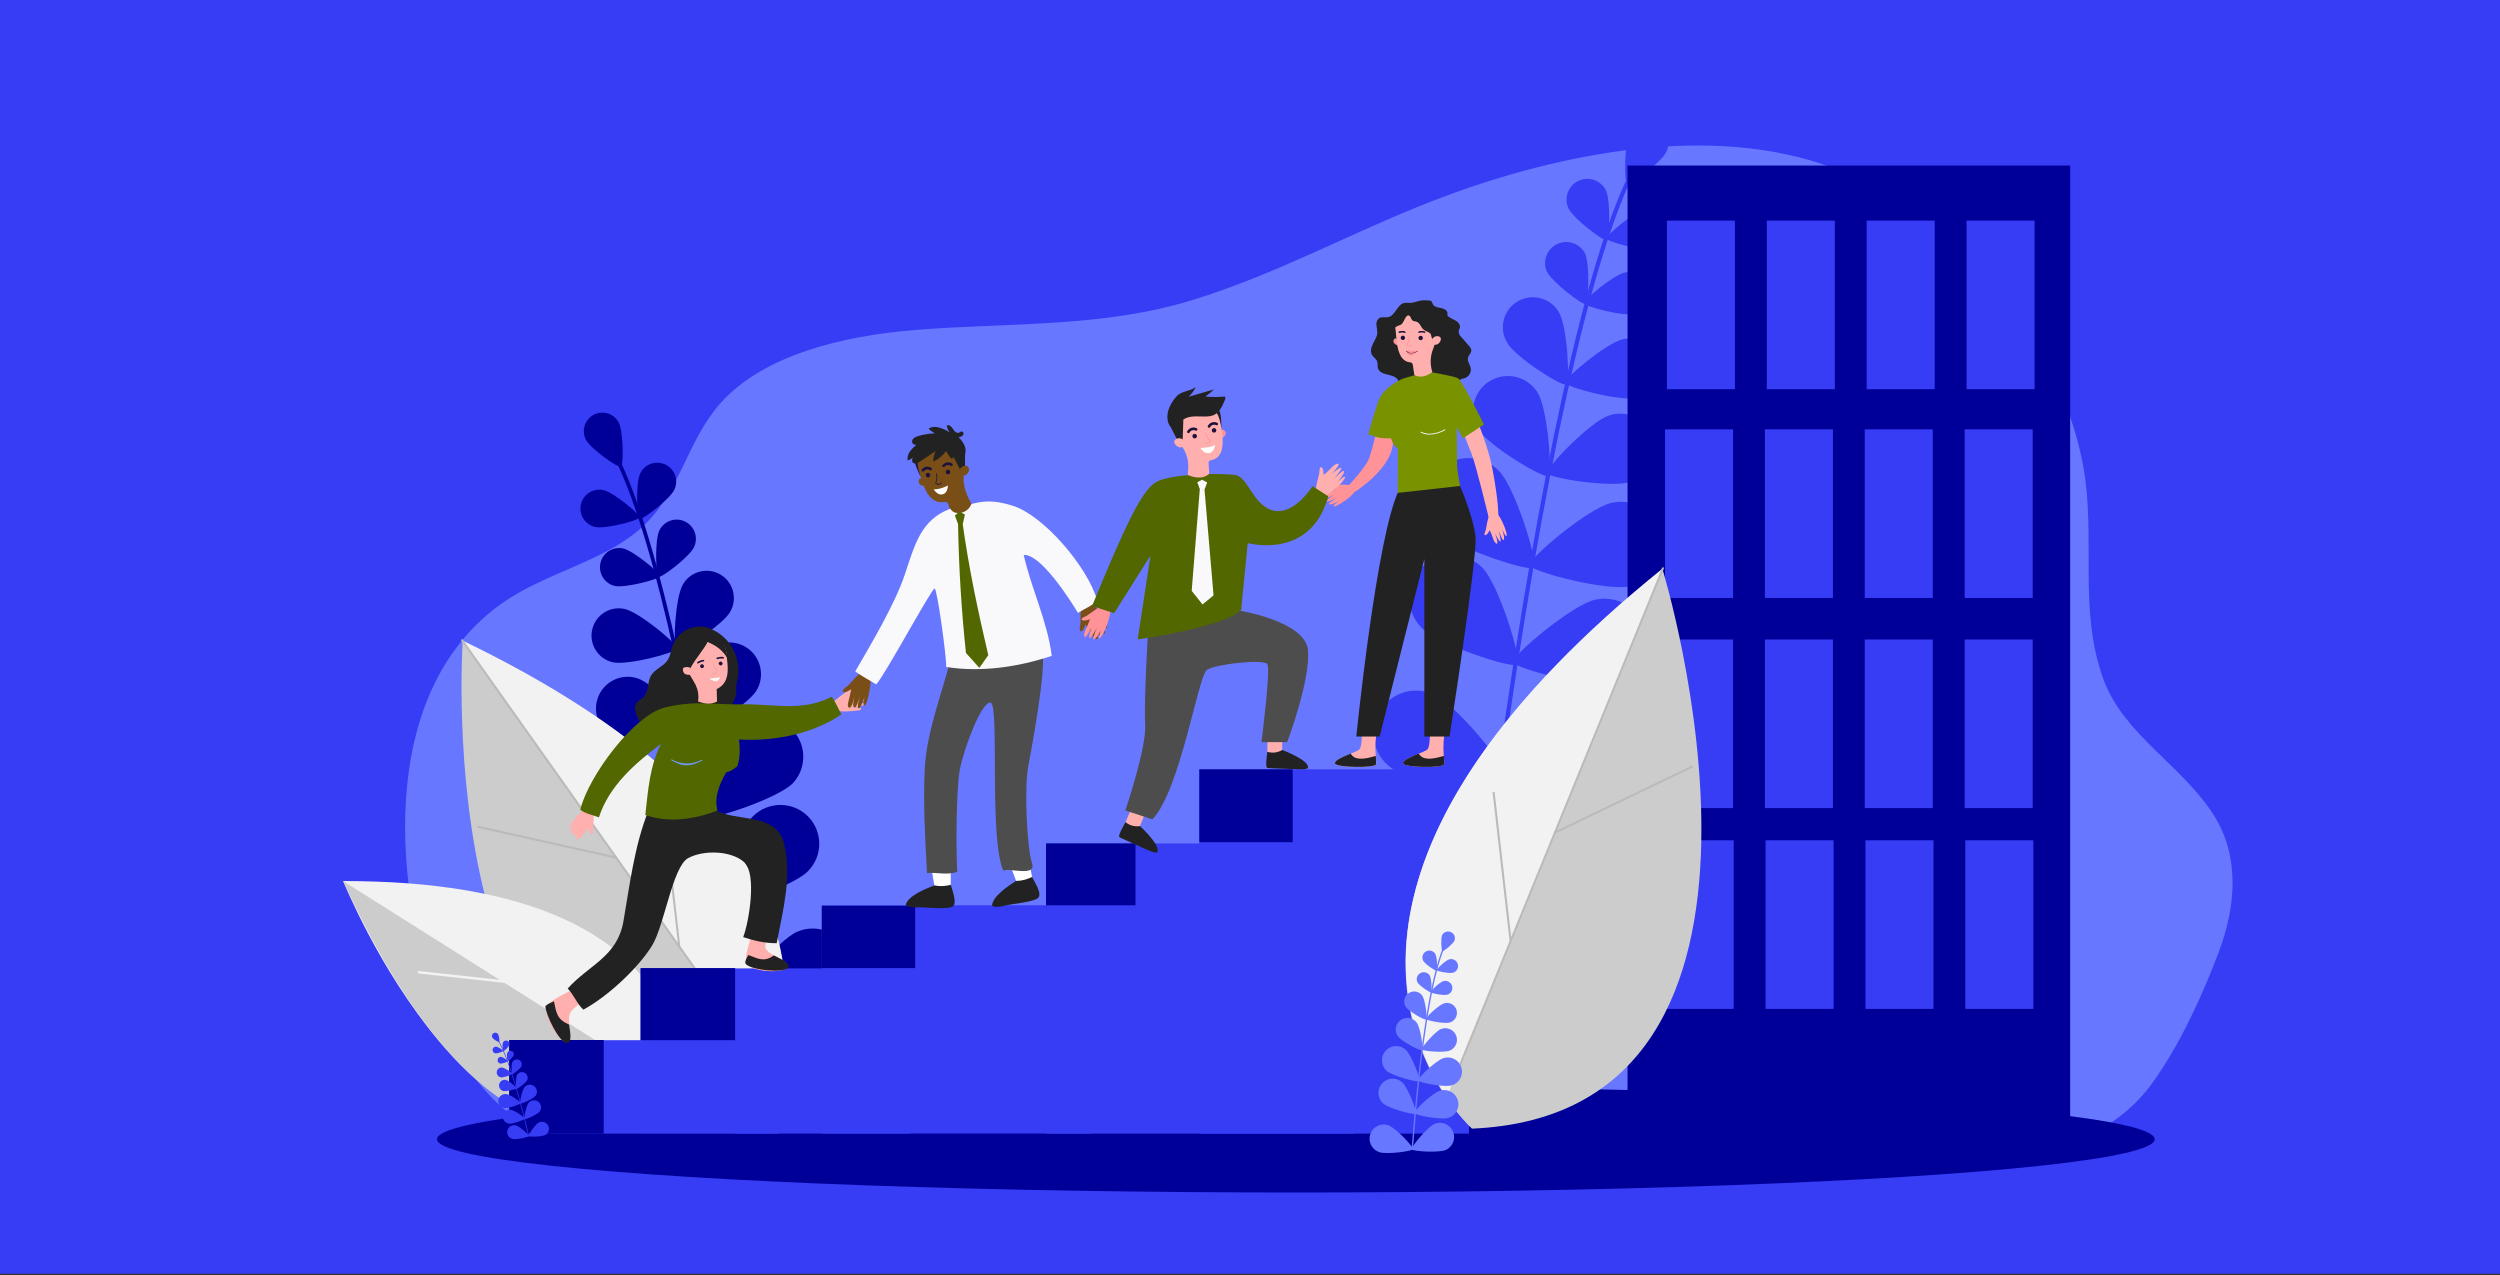 <?xml version="1.0" encoding="utf-8"?>
<!-- Generator: Adobe Illustrator 24.1.0, SVG Export Plug-In . SVG Version: 6.00 Build 0)  -->
<svg version="1.1" xmlns="http://www.w3.org/2000/svg" xmlns:xlink="http://www.w3.org/1999/xlink" x="0px" y="0px"
	 viewBox="0 0 5000 2550.6" style="enable-background:new 0 0 5000 2550.6;" xml:space="preserve">
<rect x="0" y="0" width="5000" height="2550.6" fill="#333333" stroke="none"/>
<style type="text/css">
	.st0{fill:#373CF5;}
	.st1{fill:#6877FF;}
	.st2{fill:#000099;}
	.st3{fill:#CCCCCC;}
	.st4{fill:#F2F2F2;}
	.st5{fill:#BABABA;}
	.st6{fill:#FF9398;}
	.st7{fill:#222222;}
	.st8{fill:#FFAFAD;}
	.st9{fill:#526700;}
	.st10{fill:#1E123D;}
	.st11{fill:#F9F9FB;}
	.st12{fill:#6E9AF4;}
	.st13{fill:#EDA2A2;}
	.st14{fill:#799200;}
	.st15{fill:#250537;}
	.st16{fill:#7A4F17;}
	.st17{fill:#FFFFFF;}
	.st18{fill:#4D4D4D;}
	.st19{display:none;}
	.st20{display:inline;}
	.st21{fill:none;stroke:#000000;stroke-width:6;stroke-linejoin:round;stroke-miterlimit:10;}
</style>
<g id="Calque_3">
	<rect class="st0" width="5000" height="2547.5"/>
	<g id="Calque_14">
		<path class="st1" d="M4101.6,2288.9c-0.8,3.6,101.3-31.7,110.8-37.3c36.6-22.5,68.4-52.1,93.4-87.1
			c55.5-77.7,99.6-175.2,131.8-260.5c33.7-89.6,43-189.8-9.9-273.5c-62.4-98.9-179.4-160.8-220.1-270
			c-51.8-139-15.4-284.5-40.8-426.1c-26.6-148.8-108.1-290.4-223.8-410c-78.9-81.5-176.6-155.3-297-195.7
			c-248.2-83.2-554.1-15.3-784,74.4c-161.2,62.9-309.6,145.6-477.8,197.2c-180.2,55.3-364.6,44.4-553.6,59.6
			c-147.9,11.9-304.5,51-389.4,146.2c-68.7,77-80.6,180.5-160.2,251c-72.7,64.5-188.1,88.9-271.1,145.4
			c-266.4,181.1-219.9,601.7-125.4,832.7c28.3,69.1,66.5,137.7,131.6,189.5c81.2,64.7,203.5,106.9,318.7,95.5h2759.8L4101.6,2288.9z
			"/>
		<ellipse class="st2" cx="2591.7" cy="2278.4" rx="1717.7" ry="106.6"/>
		<path class="st2" d="M1473,2004.5h0.5c2-0.3,3.5-2.1,3.2-4.1c0,0,0-0.1,0-0.1c-75.3-538.1-160.1-922.9-238.7-1083.4
			c-1.7-3.6-3-6.2-3.4-7.4c-0.7-2-2.8-3-4.8-2.4c-2,0.7-3,2.8-2.4,4.8c0,0,0,0,0,0c0.6,1.7,1.8,4.2,3.8,8.3
			c78.2,159.8,162.7,543.8,238.1,1081.1C1469.8,2003.1,1471.2,2004.4,1473,2004.5z"/>
		<path class="st2" d="M1171.9,879.5c9.4,18.1,64.9,57.2,70.1,54.3c5.2-2.9,4.9-70.6-4.5-88.7c-9.5-18.1-31.9-25.1-50-15.6
			C1169.4,839.1,1162.4,861.4,1171.9,879.5z"/>
		<path class="st2" d="M1280.4,947c-9.1,18.8-6.8,88.3-1.4,90.9c5.4,2.6,60.7-39.5,69.7-58.4c9-18.9,1-41.4-17.9-50.4
			C1311.9,920.1,1289.3,928.1,1280.4,947L1280.4,947L1280.4,947z"/>
		<path class="st2" d="M1190.5,1054c20.4,4.5,87.6-13.3,88.8-19.1c1.3-5.8-52.1-50.3-72.4-54.7c-20.4-4.5-40.6,8.4-45.1,28.8
			C1157.3,1029.3,1170.2,1049.5,1190.5,1054L1190.5,1054z"/>
		<path class="st2" d="M1404.5,1315c-18.4,29.8-27.2,146.1-18.7,151.4c8.4,5.3,108.4-54.9,126.8-84.7c18.4-29.8,9.1-69-20.7-87.4
			C1462,1275.9,1422.9,1285.2,1404.5,1315L1404.5,1315L1404.5,1315z"/>
		<path class="st2" d="M1235.2,1477.2c33.2,11.2,148.5-6.3,151.7-15.8c3.2-9.5-77.9-93.3-111.1-104.5c-33.2-11.3-69.3,6.6-80.5,39.8
			s6.6,69.3,39.8,80.5H1235.2z"/>
		<path class="st2" d="M1474.9,1457.5c-30,30.7-71.9,167.1-63.2,175.7c8.7,8.6,144.3-36.2,174.3-67c29.1-31.6,27.1-80.8-4.5-109.9
			C1551.3,1428.4,1504.5,1428.9,1474.9,1457.5L1474.9,1457.5z"/>
		<path class="st2" d="M1236.2,1667.4c41.8,9.5,180-26.4,182.7-38.4c2.7-12-106.5-103.7-148.4-113.2c-41.9-9.5-83.5,16.8-92.9,58.7
			C1168.1,1616.4,1194.4,1658,1236.2,1667.4z"/>
		<path class="st2" d="M1504.8,1633.8c-30,30.7-71.9,167.1-63.2,175.7s144.3-36.2,174.2-67c30.3-30.3,30.3-79.5,0-109.9
			c-30.3-30.3-79.5-30.3-109.9,0C1505.6,1633,1505.2,1633.4,1504.8,1633.8z"/>
		<path class="st2" d="M1266.2,1843.6c41.9,9.5,180-26.4,182.7-38.4c2.7-12-106.5-103.8-148.4-113.2c-41.9-9.5-83.5,16.8-92.9,58.7
			C1198,1792.6,1224.3,1834.2,1266.2,1843.6L1266.2,1843.6z"/>
		<path class="st2" d="M1594.7,1863.3c-39.6,16.9-130.1,127.1-125.3,138.4c4.8,11.3,147.2,21.3,186.6,4.5
			c39.4-16.9,57.7-62.6,40.7-102.1c-16.9-39.4-62.6-57.7-102.1-40.7L1594.7,1863.3z"/>
		<path class="st2" d="M1290,2017.1c40.4,14.6,181.9-3.8,186.1-15.3c4.2-11.5-92.7-116.3-133.1-130.7c-40.6-13.9-84.8,7.7-98.8,48.3
			c-13.6,39.6,6.7,82.9,45.8,97.9L1290,2017.1z"/>
		<path class="st2" d="M1318.5,1061.5c-9.1,19.2-6.9,89.7-1.4,92.3s61.7-40.1,70.8-59.3c9.3-19.1,1.4-42.1-17.7-51.4
			c-19.1-9.3-42.1-1.4-51.4,17.7C1318.7,1061.1,1318.6,1061.3,1318.5,1061.5L1318.5,1061.5z"/>
		<path class="st2" d="M1229.7,1171.9c20.7,4.5,89-13.6,90.3-19.4c1.3-5.8-53-51.1-73.7-55.6c-20.8-4.4-41.2,8.9-45.5,29.7
			C1196.5,1147.1,1209.3,1167.2,1229.7,1171.9L1229.7,1171.9z"/>
		<path class="st2" d="M1365.5,1169.6c-15.2,26.1-20.2,126.2-12.7,130.5s92-49.6,107.1-75.7c15.6-25.8,7.3-59.4-18.5-75
			s-59.4-7.3-75,18.5C1366.1,1168.6,1365.8,1169.1,1365.5,1169.6z"/>
		<path class="st2" d="M1225.9,1324.6c29.5,6.5,126.4-19.2,128.2-27.6s-75.2-72.4-104.7-79.1c-29.5-6.5-58.6,12.1-65.1,41.6
			C1177.8,1288.9,1196.4,1318.1,1225.9,1324.6z"/>
		<path class="st0" d="M3000,1543.4h-0.9c-2.2-0.3-3.7-2.3-3.5-4.5c83-591.6,176.2-1014.7,262.6-1190.9c1.9-3.9,3.3-6.7,3.8-8.2
			c0.7-2.2,3.1-3.3,5.3-2.6c2.2,0.7,3.3,3.1,2.6,5.3l0,0c-1.2,3.1-2.6,6.1-4.2,9.1c-86,175.7-179,597.7-261.8,1188.6
			C3003.4,1542,3001.8,1543.3,3000,1543.4z"/>
		<path class="st0" d="M3331,306.5c-10.4,19.9-71.4,62.9-77,60c-5.6-3-5.4-77.6,4.9-97.5c8.9-20.7,32.9-30.1,53.6-21.2
			c20.7,8.9,30.1,32.9,21.2,53.6C3332.9,303.1,3332,304.9,3331,306.5z"/>
		<path class="st0" d="M3211.8,380.6c9.9,20.7,7.4,97.1,1.5,99.9c-5.9,2.8-66.7-43.4-76.6-64.1c-9.4-21,0-45.6,21-55
			C3177.9,352.3,3201.8,360.7,3211.8,380.6L3211.8,380.6z"/>
		<path class="st0" d="M3310.6,498.3c-22.4,4.9-96.3-14.6-97.7-21.1c-1.4-6.4,57.3-55,79.7-60.2c22.4-5,44.7,9.1,49.7,31.6
			c5,22.4-9.1,44.7-31.6,49.7H3310.6z"/>
		<path class="st0" d="M3075.3,785.2c20.2,32.8,30,160.7,20.6,166.5c-9.4,5.8-119.2-60.4-139.5-93.2c-20.2-32.8-10-75.8,22.8-96.1
			C3012,742.2,3055,752.4,3075.3,785.2z"/>
		<path class="st0" d="M3261.4,963.7c-36.5,12.4-163.3-7-166.8-17.4c-3.5-10.4,85.7-102.6,122.3-114.9c36.3-12.9,76.3,6,89.2,42.4
			c12.9,36.3-6,76.3-42.4,89.2C3262.9,963.2,3262.2,963.5,3261.4,963.7L3261.4,963.7z"/>
		<path class="st0" d="M2998,941.9c33,33.7,79,183.8,69.4,193.2c-9.6,9.4-158.5-39.9-191.6-73.7c-33-33.8-32.4-87.9,1.4-120.9
			C2911,907.5,2965.1,908.1,2998,941.9L2998,941.9z"/>
		<path class="st0" d="M3260.3,1172.6c-46.1,10.4-197.9-29.1-200.9-42.2s117.2-114.1,163-124.5c45.9-10.8,91.9,17.7,102.7,63.6
			c10.8,45.9-17.7,91.9-63.6,102.7c-0.5,0.1-1,0.2-1.5,0.3L3260.3,1172.6z"/>
		<path class="st0" d="M2965,1135.7c33,33.7,79.1,183.8,69.4,193.2c-9.6,9.4-158.5-39.9-191.6-73.7c-33-33.8-32.4-87.9,1.4-120.9
			C2878,1101.3,2932.1,1101.9,2965,1135.7L2965,1135.7L2965,1135.7z"/>
		<path class="st0" d="M3227.4,1366.4c-46,10.4-197.9-29.1-200.9-42.2c-3-13.1,117.2-114.1,163-124.5
			c45.9-10.8,91.9,17.7,102.7,63.6c10.8,45.9-17.7,91.9-63.6,102.7c-0.5,0.1-1,0.2-1.5,0.3H3227.4z"/>
		<path class="st0" d="M2866.2,1388.1c43.4,18.6,143.1,139.8,137.7,152.1s-161.8,23.5-205.2,4.9c-43.4-18.6-63.4-68.9-44.8-112.2
			C2772.6,1389.5,2822.8,1369.5,2866.2,1388.1z"/>
		<path class="st0" d="M3201.2,1557.2c-44.4,16.1-200-4.1-204.6-16.8c-4.6-12.6,102-127.8,146.4-143.9c44.6-15.4,93.2,8.3,108.6,53
			C3266.7,1493.1,3244.3,1540.8,3201.2,1557.2z"/>
		<path class="st0" d="M3169.9,506.5c10,21.1,7.5,98.7,1.5,101.5s-67.9-44.1-77.9-65.2c-9.1-21.5,1-46.3,22.6-55.4
			c20.2-8.5,43.5-0.2,53.8,19.2V506.5z"/>
		<path class="st0" d="M3267.4,627.9c-22.6,5-97.8-14.9-99.3-21.4s58.2-56.1,81-61.2c22.6-6,45.7,7.5,51.7,30.1
			c6,22.6-7.5,45.7-30.1,51.7c-1.1,0.3-2.3,0.6-3.5,0.8L3267.4,627.9z"/>
		<path class="st0" d="M3118.2,625.4c16.7,28.7,22.2,138.8,14,143.5c-8.2,4.8-101.2-54.3-117.7-83.2c-17.3-28.3-8.3-65.3,20-82.5
			s65.3-8.3,82.5,20C3117.4,623.9,3117.8,624.6,3118.2,625.4L3118.2,625.4z"/>
		<path class="st0" d="M3271.7,795.7c-32.4,7.2-139-21.1-141-30.3c-2-9.2,82.7-79.8,115.1-86.9c32.2-7.8,64.7,12,72.5,44.2
			c7.8,32.2-12,64.7-44.2,72.5C3273.3,795.4,3272.5,795.6,3271.7,795.7L3271.7,795.7z"/>
		<path class="st3" d="M1508.1,2217.6c0,0,345.1-487.6-582.7-935.1C925.4,1282.5,853.2,2340.9,1508.1,2217.6z"/>
		<path class="st4" d="M924.3,1280.7l616.1,868.9C1597.5,2001.3,1646.2,1628.8,924.3,1280.7z"/>
		<path class="st5" d="M1514.3,2114.9c-0.7,0-1.3-0.3-1.7-0.9l-590-832.2c-0.7-0.9-0.6-2.1,0.2-2.9s2.1-0.6,2.9,0.2
			c0.1,0.1,0.2,0.2,0.2,0.3l590,832.1c0.7,0.9,0.4,2.2-0.5,2.8c0,0,0,0,0,0C1515.1,2114.7,1514.8,2114.9,1514.3,2114.9z"/>
		<path class="st5" d="M1232.3,1717.2h-0.5l-276.6-61.6c-1.1-0.4-1.6-1.6-1.2-2.7c0.3-0.9,1.2-1.4,2.1-1.4l276.6,61.6
			c1.1,0.2,1.8,1.3,1.6,2.4c0,0,0,0,0,0C1234.1,1716.6,1233.3,1717.2,1232.3,1717.2z"/>
		<path class="st5" d="M1358.7,1895.4c-1,0-1.9-0.8-2-1.8l-31.9-276.2c-0.1-1.1,0.7-2.1,1.8-2.3c0,0,0,0,0,0
			c1.1-0.1,2.1,0.7,2.3,1.8l31.7,276.2c0.2,1.1-0.6,2.1-1.7,2.3C1358.8,1895.4,1358.8,1895.4,1358.7,1895.4L1358.7,1895.4z"/>
		<path class="st4" d="M1357.4,2185.4c0,0,70.7-424.3-671.1-423.3C686.3,1762.2,971.5,2470.9,1357.4,2185.4z"/>
		<path class="st3" d="M686.3,1762.2l671.1,423.3C1357.4,2185.4,1031.6,2513.9,686.3,1762.2z"/>
		<path class="st4" d="M837.4,1947.1h0.3l182,19.9c1.3,0.2,2.6-0.8,2.7-2.1c0,0,0-0.1,0-0.1c0.1-1.4-0.9-2.6-2.2-2.8l-182-20
			c-1.4-0.2-2.7,0.7-2.9,2C835.1,1945.5,836,1946.8,837.4,1947.1L837.4,1947.1z"/>
		<path class="st4" d="M1042.7,2140.5h0.6l242.3,2.1c1.4,0,2.5-1.1,2.5-2.5c0-1.4-1.1-2.5-2.4-2.5c0,0,0,0,0,0l-242.3-2.1
			c-1.4,0-2.5,1.1-2.5,2.4c0,0,0,0,0,0C1040.8,2139.1,1041.6,2140.2,1042.7,2140.5z"/>
		<rect x="1281.2" y="1936.8" class="st0" width="539.3" height="330.3"/>
		<rect x="1643.6" y="1810.5" class="st0" width="539.3" height="456.6"/>
		<rect x="2092.1" y="1686.9" class="st0" width="615.4" height="580.3"/>
		<rect x="2398.7" y="1538.7" class="st0" width="539.3" height="728.5"/>
		<rect x="2398.7" y="1538.7" class="st2" width="186.7" height="145.7"/>
		<rect x="2092.1" y="1686.9" class="st2" width="178.9" height="123.7"/>
		<rect x="1643.6" y="1811.6" class="st2" width="186.7" height="124.6"/>
		<rect x="1281.2" y="1936.2" class="st2" width="189" height="331"/>
		<rect x="1018.4" y="2080.4" class="st0" width="539.3" height="186.8"/>
		<rect x="1018.4" y="2080" class="st2" width="189" height="187.2"/>
		<path class="st6" d="M1394.5,1515.2c3.3-0.7,5.6-3.6,5.6-6.9c0-0.4-0.1-0.7-0.4-1c-3-3.4-4.8-7.6-5.2-12.1
			c0.1-0.8-0.4-1.5-1.1-1.6c-0.8-0.1-1.5,0.4-1.6,1.1c0,0.2,0,0.3,0,0.5c0.3,5,2.3,9.8,5.6,13.6c0,1.1-1,3.7-5.4,3.9
			c-0.7,0-1.3,0.7-1.3,1.4c0,0,0,0,0,0c0,0.8,0.7,1.3,1.4,1.3C1392.9,1515.6,1393.7,1515.4,1394.5,1515.2z"/>
		<g>
			<path class="st7" d="M1346.3,1289c-4.9,11.9-5.2,24.2-13,33.9c-9.4,11.6-24.7,16-31.7,29c-7,13-4,27.9-12.5,40
				c-4.5,6.4-12.8,8.1-16.9,15.1c-1.8,3-2.9,5.6-2.2,9.7c4.9,26.2,11,32.9,37.1,39.4c26.6-2.6,47.7-20.8,73.7-25.2
				c13.8-2.4,27.9,2.4,41.8,1.8c27.7-5.3,44.6-17.9,50.1-46.5c-0.3-5.1-0.4-10.1-0.3-15.2c0.9-4.7,1.9-9.2,3.2-13.8
				c7.2-44.8-16.6-85.7-59.1-101.7c-3.4-1.3-6.7-2.1-10.4-2.3C1379.5,1251.7,1356.5,1264.2,1346.3,1289z"/>
			<path class="st8" d="M1187.9,1626.1c-0.2,9.3-1,18.1-1.9,27.5c-0.3,3.4,2.8,13.7-2.5,14.4c-5.3,0.7-5.6-8.4-6.6-11.9
				c-3.7,3.8-8.8,10.5-11.7,14.2c-2.9,3.7-7,11.7-11.3,7.5c-4.3-4.2,5.8-14.4,8.7-17.4c-3,2.5-9.2,14.6-14.2,10.7
				c-5-3.9,6-15.5,8.8-18.6c-3.9,3.9-8.3,13.1-13.9,14.2c-5.6,1.1-1.1-6,0.6-9.1c1.1-2.1,4.9-8.8,7.3-11c-3.8,3.8-7.6,7.5-11.7,11.5
				c-0.3-7.4-1.7-4.4,4.2-12.5c6-8.2,18.8-24.4,29.8-30.2C1178.9,1618.2,1183.1,1622.5,1187.9,1626.1z"/>
			<path class="st8" d="M1666.6,1403.4c6.5-5,17.4-13.8,23-17.9c5.6-4.1,8.5-11.8,14-9.5c5.5,2.3-3,10.4-4.3,13
				c5,0.3,13-0.8,17.5-1.4c4.5-0.6,12.9-3,12.4,3.1c-0.4,6.1-13.8,5.8-18.2,6c3.6,0.3,16.3-3.4,16.6,2.9c0.3,6.3-14.7,6.5-19.1,6.8
				c5.3,0.1,14.6-3.1,19,0.2s-3.5,5-6.9,5.9c-2.2,0.6-9.4,2.7-12.4,2.4c2.9,1.5,12-2.6,13.6,1.4s-3.2,4.5-10.7,5.2
				c-7.5,0.7-30,3.7-39.7-1.7C1668.7,1414.5,1667.7,1409.2,1666.6,1403.4z"/>
			<path class="st8" d="M1549.1,1836.4c-8.1,9.7-21.4,51.3-18,59.9c6.1,15.3,49.4,24.9,43.7,38s-78.8,11-82.4-11.2
				c-3.5-22.2,16.7-54.3,13.1-80.8C1520.1,1838.2,1534.5,1836.7,1549.1,1836.4z"/>
			<path class="st7" d="M1496.8,1910c-2.3,3.9-8.6,13.7-5.3,17.9c9.5,11.9,76.2,19.5,84.6,7.1c6.2-9.2-22.8-20.9-28.3-24.1
				C1527.7,1924.7,1517.4,1917.7,1496.8,1910z"/>
			<path class="st8" d="M1186.1,1996c-14.4-0.8-40.9,20.7-45.5,29.2c-8.1,15.2,6.9,56.8-7.2,59.1c-14,2.4-52.5-59-37.3-75.3
				c15.3-16.3,49-26.3,67.5-41.9C1172.8,1975.7,1179.9,1985.1,1186.1,1996z"/>
			<path class="st7" d="M1107.9,2002.6c-6,2.8-11.9,4.9-17.1,9.4c-0.5,14.5,27.2,74,43.3,73.9c11.9-0.1,4.7-30,4-36.7
				C1113.8,2038.4,1112.8,2026.5,1107.9,2002.6z"/>
			<path class="st7" d="M1427.2,1618.4c44.2,27.1,124.8,4.4,141,69.2c16.2,64.8-2.6,134.5-14.8,198.8c-23.2,0.2-45.3-4.9-67-12.2
				c11.4-29.3,27.8-126.4,2.1-149.7c-25.6-23.3-81.2-25.2-112.3-8.2c-31.1,17.1-47.3,134.5-72,174.8
				c-27.5,44.8-89.2,102.3-137.5,128.2c-12.9-11.8-19.3-30-31.3-42.2c42.2-47.3,99-63.2,111.4-134.2s22.1-152.5,50-221.3
				C1340.2,1616.7,1383.7,1625,1427.2,1618.4z"/>
			<path class="st9" d="M1663.6,1393.4c8,11.5,12.7,23.5,19.2,35.3c-57.4,39.7-135.9,54.4-204.7,50.2c1.8,18.5,2.6,35.3-3.3,53.1
				c-6.7,6.4-13.6,10.4-22.5,12.9c-13.5,23.8-24.3,48.6-17.4,76.3c-46.3,17.5-96.6,25.2-144.3,8.8c5.5-48.5,8.7-98.2,31.5-142.4
				c-51.5,38.7-103.9,83.9-124.3,147.2c-12.3-5.1-27.5-7.3-37.2-15.4c15.6-65.8,107.2-190.3,170.6-204.8c63.4-14.5,93.7-4.8,154.2-6
				C1545.8,1407.5,1604.2,1424.3,1663.6,1393.4z"/>
			<path class="st8" d="M1401.3,1259.5c-22.8,6.5-36.3,20.9-38.8,44.8c-0.8,7.5,2.1,14.3,4.8,21.1c5.4,13.3,12.9,25.4,20.2,37.6
				c6.2,10.2,9.2,19.3,9.4,31.4c0.1,2.5-0.6,6.1-0.7,8.7c13.6,4.4,24.7,6.6,37.9,0c-0.1-8.3-0.3-16.6-0.7-24.9c0,0,0,0,0,0
				c28.9-13.6,22.1-45.8,19.4-71.7c-0.1-0.7-0.2-0.4,0,0c-2.3-10,3.3,11.5-1.3-7.4c-4.5-18.9-23.8-42.1-47.1-38.9
				C1403.6,1260.2,1402.4,1259.2,1401.3,1259.5z"/>
			<path class="st7" d="M1401,1305.8c-8.1,10.8-14.2,19.9-21.1,31.9c-0.8,1.3-4.4,7.7-2.7,10.2c-7.3-6.3-12.8-13.5-17.6-21.9
				c-9.5-27.7-5-47.3,19.8-63.7c5.7-3.8,10.8-4.7,17.2-4.8c17.4-0.1,32.6,3.5,44.2,17.1c10.9,12.8,11.2,28.8,15.4,44.3
				c-9.9-17.7-22.6-27.3-41.2-35c-0.7,3.2-7.3,12.3-8.3,13.8C1404,1301.7,1402.8,1303.4,1401,1305.8z"/>
			<path class="st8" d="M1381.6,1337.4c-0.5-0.8-2.1-2.4-3.6-2.8c-4.3-1-8.2-0.9-12.1,1.7c-1.1,12.3,6.9,14.8,17.7,12.6
				C1384.5,1344.4,1384,1341.6,1381.6,1337.4z"/>
			<path class="st10" d="M1445.3,1327.3c-0.5-2.3-1.5-3.5-3.8-4.3c0,0-0.1,0-0.1,0c-2.2,0.3-3.5,1.5-4,3.6c-0.5,2.1,2,3.6,3.2,4.1
				c1.2,0.5,0.4-0.1,0.6,0.2C1443.5,1330.5,1444.7,1329.6,1445.3,1327.3C1445.3,1327.3,1445.3,1327.3,1445.3,1327.3z"/>
			<path class="st10" d="M1407.9,1332.6c0-2.3-1.3-3.9-3.7-4.1s-3.5,1.4-4.1,3.5c0,0-0.2-0.2,0.1,0.8c0.3,0.9,1.7,3.8,3.7,3.5
				S1407.9,1334.9,1407.9,1332.6z"/>
			<path class="st10" d="M1395.8,1327c-0.4,0-0.9-0.2-1.2-0.6c-0.5-0.8-0.5-1.5,0-2.2c0,0,0-0.1,0.1-0.1c3.8-2.5,7.6-4,12.2-4.4
				c0.9-0.1,1.5,0.7,1.7,1.4c0.2,0.7,0.2-0.4,0,0.3c-0.1,0.8-0.6,1.4-1.5,1.5c-3.7,0.5-6.9,1.7-10.1,3.8
				C1396.6,1326.9,1396.3,1327,1395.8,1327z"/>
			<path class="st10" d="M1434.2,1318.4c-0.4-0.1-0.8-0.5-1.1-0.8c-0.5-0.6-0.1-1.7,0.3-2.1c0.4-0.4,0.1-0.2,0.2-0.2
				c4.4-1.5,8.4-2.1,13.1-1.3c0.9,0.1,1.3,1,1.3,1.8c0,0,0,0.1,0,0.1c-0.4,0.8-1,1.3-1.9,1.2c-3.8-0.4-7.1-0.2-10.8,1.1
				C1435,1318.4,1434.7,1318.5,1434.2,1318.4z"/>
			<path class="st11" d="M1440.4,1354.6c-7.3,0.9-14.6,1.8-21.9,2.7c4.4,2.8,8.8,4.6,13.9,5.6
				C1436.5,1361.1,1438.7,1358.7,1440.4,1354.6z"/>
			<path class="st12" d="M1373.1,1530.6c-11.5,0-20.6-4.7-30.5-10c-0.5-0.3-0.5-1-0.2-1.4s0.9-0.5,1.4-0.3c0,0,0,0,0,0
				c20.8,10.8,38.3,10.7,59.5,0.8c0.5-0.3,1-0.1,1.3,0.3s0.3,1-0.2,1.2C1394.3,1526.2,1384.5,1530.7,1373.1,1530.6z"/>
			<path class="st13" d="M1434.2,1345.6c0.8-0.7,1.5-1.3,1.5-2.6c-0.1-1.3-1-2.3-1.9-3.3c-3.4-3.9-5.4-8.1-6.3-13.2c0,0,0,0,0,0
				c-0.1-0.4-0.5-0.7-0.9-0.7c-0.4,0.1-0.7,0.4-0.6,0.9c1,5.5,3.1,9.9,6.7,14.1c0.6,0.7,1.2,1.3,1.5,2.2c-0.2,0.6-0.5,1.1-1.1,1.5
				c-2.8,2.1-5.4,2.5-8.7,1.3c0,0,0,0,0,0c-0.4-0.2-0.8-0.1-1,0.3c-0.2,0.4-0.1,0.9,0.3,1c2.8,1.1,5.3,1.3,8.1,0.2
				C1432.8,1346.9,1433.5,1346.4,1434.2,1345.6z"/>
		</g>
		<g>
			<path class="st7" d="M2857.3,601c1.9-0.2,3.7,0.3,5.3,1.3c1.7,1.4,1.9,3.8,2.9,5.8c2.6,5.7,10,6.8,16.1,7.9s13.5,4.6,13.4,10.8
				c-0.2,1.4-0.2,2.8,0,4.1c0.4,0.8,0.9,1.6,1.7,2.2c4.7,3.2,9.6,6,14.9,8.3c4.9,2.9,9.4,8.3,8.3,13.7c-0.6,2.6-2.3,4.9-2.6,7.6
				c0.1,4.3,1.9,8.4,5.2,11.2l15.6,18c2.4,2.2,3.9,5.1,4.5,8.3c0.5,5.7-5.4,10-6.7,15.6c-1.6,6.9,4.1,13.2,5.5,20
				c1.8,9.6-4.4,19-13.9,21.1c-2.2,0.1-4.3,0.7-6.2,1.7c-2.9,2-3,6.1-3.6,9.6c-1.6,7.6-6.9,13.8-14.1,16.6c-14,5.2-29-4.4-43.8-5.5
				c-9.1-0.7-18.1,1.8-27.2,2.2c-10.7,0.5-21.3-1.9-30.8-6.8c-1.1-0.5-2.1-1.2-2.9-2.1c-1.9-2.3-1.2-5.6-1.6-8.6
				c-1.2-8.7-11.4-12.4-20-14.3c-8.6-1.9-18.9-4.6-21.4-13c-1.3-4.5,0-9.4-1.5-13.8c-1.9-5.3-7.6-8.3-10.4-13.2
				c-3.9-6.8-1.5-15.4,2-22.4c3.5-7,8.3-13.8,8.6-21.6c-0.2-5.2-0.8-10.3-1.7-15.4c-0.8-5.2,1.1-10.5,5.2-13.9
				c5.3-3.4,12.4-0.9,18.5-2.2c14.4-3.3,17.9-25.9,32.4-28.4c2.9-0.3,5.8-0.3,8.7,0c7.7,0.4,13.6-2.3,20.7-4.1
				C2844.6,600.5,2851,600.3,2857.3,601z"/>
			<path class="st8" d="M2858.7,1447.7c0,0,4.4,47.2-5.3,52.4c-17.5,9.5-49.7,18.5-47.1,26.9c2.6,8.4,79.7,9.3,81.9,1.7
				c2.2-7.6-6.2-30.8,3.3-75.9L2858.7,1447.7z"/>
			<path class="st7" d="M2887.6,1511.8c0.9,5.6,1.1,11.3,0.6,16.9c-2.2,7.6-79.3,6.6-81.9-1.7c-1.9-6.2,15.1-13,31.3-19.8
				C2841.4,1513.7,2849.5,1523.7,2887.6,1511.8z"/>
			<path class="st8" d="M2722.6,1447.7c0,0,4.4,47.2-5.3,52.4c-17.5,9.5-49.7,18.5-47.1,26.9c2.6,8.4,79.7,9.3,81.9,1.7
				c2.2-7.6-6.2-30.8,3.3-75.9L2722.6,1447.7z"/>
			<path class="st7" d="M2751.4,1511.8c0.9,5.6,1.1,11.3,0.6,16.9c-2.2,7.6-79.3,6.6-81.9-1.7c-1.9-6.2,15.1-13,31.3-19.8
				C2705.3,1513.7,2713.3,1523.7,2751.4,1511.8z"/>
			<path class="st8" d="M2931.4,788.5c0,0,40.4,82.2,53.2,148.2s12.1,94.2,12.1,94.2l-19.5,3.4c0,0-24.8-103-34.4-127.9
				c-9.5-24.9-32.3-80.8-32.3-80.8L2931.4,788.5z"/>
			<path class="st6" d="M2699.9,970.1c-8.3-0.8-16.6-1-24.8-0.6c-6.7,0.9-13.8-3.2-14.7,0.6c-0.8,3.8,11.7,7.3,11.7,7.3
				s-11.3,7.8-15.1,9.7c-3.8,1.9-9.9,7-8.7,9.9s18.9-7.4,18.9-7.4s-14.1,10.1-13.6,13.1s20.4-7.4,20.4-7.4s-15.6,10.1-16.1,11.9
				s1.8,2.6,8.3,0.4c4.3-1.6,8.5-3.6,12.4-6.1c0,0-10.4,7.9-11.3,9.3c-0.9,1.4-1.2,4.1,7.9-0.3c9.1-4.5,27.3-16.8,33.8-26.8
				L2699.9,970.1z"/>
			<path class="st8" d="M2977.8,1031.6c-2.4,7.9-4.2,16-5.5,24.2c-0.5,6.7-5.8,13-2.2,14.5s9.4-10,9.4-10s5.5,12.4,6.6,16.6
				s4.9,11,8,10.4c3.1-0.6-3.6-20-3.6-20s7.2,15.8,10.1,15.9c2.9,0.1-3.2-21.4-3.2-21.4s6.8,17.2,8.6,18.1c1.7,0.9,2.9-1.2,1.9-7.9
				c-0.7-4.5-2-9-3.6-13.3c0,0,5.8,11.8,6.9,12.9c1.2,1.2,3.6,1.9,1.2-7.8c-2.4-9.8-11.2-30-19.6-38.4L2977.8,1031.6z"/>
			<path class="st6" d="M2769.1,794.6c0,0-24,108.4-32.6,125.9s-37.9,49.1-37.9,49.1l9.8,14.9c0,0,73.5-45.1,77.5-97.6
				C2788.3,855.2,2782.5,823.4,2769.1,794.6z"/>
			<path class="st7" d="M2915.2,960.1c0,0,32.3,73.2,35.9,114.4s-52.1,398.5-52.1,398.5h-50.3v-355.2l-89.4,355.2h-46.7
				c0,0,41-405.6,85.8-493.7L2915.2,960.1z"/>
			<path class="st14" d="M2795.4,985.8l124.8-13.9c0,0-5.9-31.2-5.9-38.9c0-7.7-0.9-78.6-0.9-78.6l12.4,22.1l42.2-27.5
				c0,0-43.9-87.9-51.9-92.5c-8.1-4.6-62.1-13.5-62.1-13.5l-48.5,14.4c0,0-37.7,16.1-47.6,42.2c-9.9,26-21.4,69.2-21.4,69.2
				l18.8,5.8c4.2,1.3,8.6,1.9,13,1.9h13.6c0,0,5.8,17.5,13.9,19.7L2795.4,985.8z"/>
			<path class="st6" d="M2795.7,679.7c0,0-4.1-4.8-6.7-2.2c-6.2,6.5,1.9,12.4,6.8,13.4L2795.7,679.7z"/>
			<path class="st8" d="M2791.2,660.4L2791.2,660.4c0-0.5,0-1.1-0.3-1.7c-3.5-23.8,13-46,36.8-49.5c23.8-3.5,46,13,49.5,36.8
				c0.9,6,0.5,12.1-1.1,17.9c-2.3,11.3-5.5,22.3-9.5,33.1c-6,14.4-6.9,30.5-2.4,45.5l0.5,1.8c-23.2,16.3-36.1,5.4-36.1,5.4l-3-20.2
				c-0.4-2.6-2.5-4.6-5.2-4.8C2791.9,722.9,2793.3,674.5,2791.2,660.4z"/>
			<path class="st6" d="M2813,702.4c0,0,3.2-2.3,5.1-1.8c1.3,0.5,2.4,1.6,3,2.9c0.7-1.3,2-2.2,3.5-2.3c3,0.3,6,0.9,8.9,1.8
				c0,0-6.1,9.9-13.1,8.3c-4-0.9-6.9-4.2-7.3-8.3L2813,702.4z"/>
			<path class="st10" d="M2837,676.6c-0.4-2.4,1.3-4.7,3.7-5c2.4-0.4,4.7,1.3,5,3.7s-1.3,4.7-3.7,5
				C2839.6,680.7,2837.3,679,2837,676.6z"/>
			<path class="st10" d="M2801.4,676.3c-0.4-2.4,1.3-4.7,3.7-5s4.7,1.3,5,3.7c0.4,2.4-1.3,4.7-3.7,5
				C2804.1,680.4,2801.8,678.8,2801.4,676.3C2801.4,676.4,2801.4,676.3,2801.4,676.3z"/>
			<path class="st15" d="M2819.5,706.5c5.6,0.7,11.3-0.8,15.9-4.1c0.2-0.2,0.2-0.5,0-0.7c0,0,0,0,0,0c-0.2-0.2-0.5-0.2-0.7,0
				c-0.5,0.4-12.7,9.6-21.7,0c-0.2-0.2-0.6-0.2-0.8,0c-0.2,0.2-0.2,0.5,0,0.7C2814.2,704.5,2816.7,705.9,2819.5,706.5z"/>
			<path class="st10" d="M2849.8,665.9c0.4-0.1,0.8-0.4,1-0.9c0.3-0.8,0-1.7-0.8-2c0,0,0,0,0,0c-4-1.5-8.4-1.6-12.4-0.2
				c-0.8,0.3-1.2,1.2-1,2c0.3,0.8,1.2,1.2,2,1c3.3-1.2,6.9-1.2,10.3,0C2849.1,665.8,2849.5,665.9,2849.8,665.9z"/>
			<path class="st10" d="M2810.2,665.9c0.4-0.1,0.8-0.4,1-0.9c0.3-0.8,0-1.7-0.8-2.1c-4-1.4-8.4-1.4-12.4,0c-0.8,0.3-1.2,1.2-1,2
				c0.3,0.8,1.2,1.3,2,1c3.3-1.2,6.9-1.2,10.3,0C2809.6,666,2809.9,666,2810.2,665.9z"/>
			<path class="st6" d="M2821.4,692.8c0.9-0.3,1.7-0.7,2.4-1.2c0.3-0.3,0.3-0.8,0-1.1c-0.3-0.3-0.8-0.3-1.1,0c0,0,0,0,0,0
				c-2.1,1.6-5,1.6-7.1,0c-0.7-0.5-1-0.9-1-1c0.2-0.7,0.5-1.3,1-1.9c2.7-3.6,4-8,3.7-12.4c0.1-0.4-0.1-0.9-0.5-1c-0.1,0-0.2,0-0.3,0
				c-0.4,0-0.8,0.4-0.8,0.8c0.3,4.2-0.9,8.3-3.4,11.6c-0.8,0.8-1.2,1.9-1.2,3c0.3,0.9,0.9,1.6,1.7,2
				C2816.7,693,2819.1,693.5,2821.4,692.8z"/>
			<path class="st7" d="M2863.5,675.6c-0.9-2.1-0.8-4.6-1.7-6.6c-2.4-5.3-9.7-5.8-14.3-9.4c-5.7-4.4-7.2-13.5-13.9-16
				c-3-1.2-6.6-0.8-9-2.9c-1.5-1.8-2.6-3.8-3.3-6c-1-2.1-2.9-4.1-5.1-3.9c-1,0.2-2,0.7-2.7,1.5c-5.1,4.8-5.8,13.5-11.8,17.1
				c-2,1-4.1,1.8-6.3,2.4c-5.9,2.4-10.2,7.6-11.4,13.8c-4.2-3.5-5.5-9.4-3.4-14.4c2.3-4.8,4.9-9.5,7.9-14c2.5-4.7,3.9-9.9,6.2-14.7
				c2.1-5,6-8.9,11.1-11c4.4-0.7,8.8-1.1,13.2-1.1c3.8-0.9,7.4-2,11.1-3.4c11-3.2,22.9-0.8,31.9,6.3c3,2.6,5.8,5.5,8.3,8.5
				l17.5,20.1c3,3,5.4,6.7,6.8,10.7c1.9,7-1.5,14.2-4.9,20.7c-1.7,3.1-3.7,6.6-7.2,7.4C2875.9,682.1,2866.7,683.2,2863.5,675.6z"/>
			<path class="st8" d="M2864.8,678c0.5-1.5,1.5-2.8,2.9-3.6c3.5-2.6,8.2-2.9,12-0.7c6.1,4.5-2.4,20.1-14,14.7
				C2865.6,688.5,2862.2,686,2864.8,678z"/>
			<path class="st4" d="M2859.3,869.3c-6.1,0-12.2-1.4-17.6-4.1c-0.5-0.3-0.6-0.8-0.4-1.3c0.3-0.5,0.8-0.6,1.3-0.4
				c21.1,10.8,46.4-4.6,46.6-4.7c0.4-0.3,1-0.2,1.3,0.3c0,0,0,0,0,0c0.2,0.4,0.1,1-0.3,1.3C2880.7,865.8,2870.2,868.9,2859.3,869.3z
				"/>
		</g>
		<g>
			<path class="st16" d="M1721,1344.9c-7.7,8-15.4,15.7-22.9,24.1c-1.9,2.9-15.3,10.3-12,14.2s13-2.8,16.3-4.6
				c-0.8,5.9-3.4,16.5-4.8,21.4c-1.4,4.9-4.1,14.7,1.1,15.5c5.2,0.9,9-18.4,10-22.2c0,3.8-5.1,20.1-0.2,21.7
				c5,1.6,10.1-19.6,11.2-23.3c-0.7,5.6-5.6,18.7-3.5,23.6c2.1,4.9,6.4-4.5,7.6-7.3c0.9-1.9,4.9-12.2,5.2-15.5
				c0.3,4-3.2,13.9-1.5,17.4c1.7,3.5,4.7-1,7.2-9.5s9.6-39.7,5.7-53.1C1734.4,1345.8,1727.5,1345.8,1721,1344.9z"/>
			<path class="st16" d="M2162.1,1211.4c-1,11-1.3,21.8-1.1,32.9c0.5,3.5-4.3,17.3,0.8,18.1c5.1,0.8,7.7-9.9,9-13.6
				c3.4,5,9.2,14,11.8,18.5c2.6,4.5,7.7,13.3,12.1,10.5c4.4-2.8-6.8-19.1-8.7-22.3c2.7,3.5,11.1,17,15.5,16
				c4.5-1.1-7.4-21.3-8.5-23.9c3.6,4.7,9.5,17,14.5,19.2c5,2.1,1.5-7.1,0.4-10c-0.8-2-5.3-11.8-7.3-14.5c3,2.8,7.6,12.3,11.4,13.6
				c3.9,1.3,2.9-3.1-1.4-11.1s-20.6-35.5-31.8-43.8C2173,1203.9,2167.8,1208.1,2162.1,1211.4z"/>
			<path class="st17" d="M1868.7,1770.9c-3.2-18.8-6.3-37.7-9.6-56.5c14.2-1.6,28.3-3.3,42.4-5c0.1,21.5-0.1,43,0,64.5
				C1890.4,1776,1878.7,1777,1868.7,1770.9z"/>
			<path class="st7" d="M1901.9,1769.6c-11.5,2.9-21.8,3.5-33.2,1.3c-16.2,6.1-53.3,20.7-57.2,38.9c4.6,4.6,14,5.5,26.5,5
				c12.5-0.6,49.8,4.1,64.8-0.5C1917.8,1809.7,1902.4,1776.5,1901.9,1769.6z"/>
			<path class="st17" d="M2032.2,1761.8c-7.1-18-13.5-36.4-20.5-54.6c13.5-4.5,27-9.2,40.4-13.8c4.4,21.5,8.4,43.2,13,64.7
				C2054.6,1762.4,2043.3,1765.9,2032.2,1761.8z"/>
			<path class="st7" d="M2064.4,1753.8c-10.7,5.2-20.6,8-32.4,8c-14.5,9.4-47.8,31.3-47.9,49.8c5.5,3.5,14.8,2.5,26.9-0.6
				c12.1-3.1,49.3-6.1,63.1-13.5C2088.1,1790.1,2066.3,1760.4,2064.4,1753.8z"/>
			<path class="st18" d="M1899.3,1326.6c-18.7,68.4-46.4,142.3-49.8,210.6c-3.3,68.3,0.7,140.2,4.5,208.8
				c20.4-1.6,39.5,4.8,60.4-2.2c-2.5-50.7-2.1-168.2,5.7-207c7.8-38.8,42.8-134.8,61.1-131.5c18.3,3.3-3.9,275.2,26,337.2
				c1.6-10,67.1,13.7,56.9-15.9c-10.2-29.6-15.8-149.8-7.8-192.6c8-42.8,37.3-201.5,28-230.2
				C2075.1,1275.3,1924.1,1332.6,1899.3,1326.6z"/>
			<path class="st11" d="M1900,1017.7c48.8-7.9,65.9-25.2,126.2-6c60.3,19.2,148.3,120.3,168.4,189.4c-9.2,9.9-26.1,16.6-38.7,24.7
				c-16.2-27.2-75.2-118.9-108.5-115.8c15.4,67.8,47.3,132.2,56.1,201.7c-66.4,22.2-141.2,33.4-211.1,22.2
				c0.8-19.7-17.7-154.4-23-156.8s-101.3,176.8-117.2,191.7c-12.8-8.4-28.6-16.2-41.7-26c32.8-56.4,79.5-135.2,99.2-193.9
				S1841.4,1039.9,1900,1017.7z"/>
			<path class="st16" d="M1846,959.2c-1.9-1.3-6.1-3.7-7.6-0.6c-3.7,8,2.6,12.9,10.5,13.3C1848,967.7,1847.1,963.5,1846,959.2z"/>
			<path class="st16" d="M1836.5,938.8C1836.3,938.2,1836.5,938.8,1836.5,938.8c-0.7-2.1-0.5-1.4-0.7-1.9c-8.3-26,1.2-52.9,27-63.1
				s51.5,3,62.1,27.5c2.7,6.2,3.2,13.7,3.3,20c0.2,11.4-0.6,21.5-1,32.8c-0.7,19.2,6.3,37.3,15.8,53.5c0.4,0.4,0,0,0,0
				c-7.4,19.9-31.6,23-40.1,12.9c-8.5-10.2-3.4-7.4-6.3-12.2s-4.3-4.7-7-4.3c-0.4-0.2,0,0,0,0
				C1853.2,1010,1845.2,963.9,1836.5,938.8z"/>
			<path class="st10" d="M1891.6,944.9c-0.3-2.6,0.9-4.9,3.5-5.5c2-0.4,3.7,0.5,4.7,2.2c1.2,2.3,0.8,5-1.5,6.5
				c-2.3,1.4-4.7,0.5-6.2-1.6C1891.8,946,1891.6,945.5,1891.6,944.9z"/>
			<path class="st10" d="M1851.9,951.9c-0.9-2.4,0-5.1,2.4-6.1c2.4-1,4.9,0.2,5.8,2.7c1,2.5-0.1,4.9-2.4,6.1c0,0-0.1,0-0.1,0
				C1855.1,955.3,1852.8,954.4,1851.9,951.9z"/>
			<path class="st10" d="M1903.9,932c0.5-0.2,0.9-0.5,1.1-0.9c0.7-1.2,0.8-3-0.5-3.8c-7-4.4-13.8-3.4-19.3,2.7
				c-1,1.2-0.6,2.9,0.5,3.8c1.1,0.9,2.3,0.7,3.3-0.1c3.5-4,7.7-4.8,12.4-2.1C1902.2,932.2,1902.9,932.4,1903.9,932z"/>
			<path class="st10" d="M1862.4,940.8c0.5-0.2,0.8-0.4,1.1-0.9c0.8-1.3,0.6-2.7-0.4-3.8c0,0,0,0-0.1-0.1
				c-7.1-4.4-13.8-3.5-19.3,2.8c-1.1,1.2-0.9,2.8,0.2,3.8c1.1,1,2.6,1,3.7-0.1c3.5-3.9,7.7-4.8,12.3-2.1
				C1860.7,940.9,1861.5,941.2,1862.4,940.8z"/>
			<path class="st7" d="M1930.2,903c-0.1,12-0.2,24-0.3,36.1c-2.9,0.5-5.8,1-8.8,1.6c-6.7-12.8-13.4-25.7-20-38.5
				C1910.8,902.4,1920.5,902.7,1930.2,903z"/>
			<path class="st16" d="M1919.6,939.9c0-1,1-3.2,2.2-4.4c3.5-3.4,7.7-4.9,12.6-3.6c9.5,8.9-0.2,20.1-11.4,20.1
				C1919.8,948.3,1919.3,945.2,1919.6,939.9z"/>
			<path class="st10" d="M1876.3,969.5c3.1,0.1,5.4-1,7.4-3.3c0.3-0.3,0.2-0.9-0.1-1.1s-0.8-0.2-1.1,0.1c0,0,0,0,0,0
				c-2.4,2.6-5.2,3.2-8.5,2c-0.7-0.2-1.1-0.5-1.6-1.1c-0.1-1,0.2-1.8,0.6-2.7c2-5.5,2.2-10.7,0.8-16.4c-0.1-0.5-0.5-0.7-0.9-0.6
				c-0.4,0.1-0.7,0.5-0.6,1c0,0,0,0,0,0c1.3,5.3,1.2,10.2-0.7,15.4c-0.5,1.3-0.9,2.6-0.5,4c0.4,1.1,1.4,1.6,2.4,2
				C1874.4,969.2,1875.3,969.5,1876.3,969.5z"/>
			<path class="st17" d="M1896,970.9c-9.1,4.8-18.4,7.7-28.7,8c4.3,5.7,10.4,11.8,18.2,9.7C1893.3,986.4,1895.3,978.1,1896,970.9z"
				/>
			<path class="st10" d="M1836.9,917.5c-4.8,10.5,1.9,26.9,4.5,36.3c-4.3-8.3-12.8-26.9-11.7-34.4
				C1830.6,911.9,1834.6,918.1,1836.9,917.5z"/>
			<path class="st7" d="M1929.3,891.7c-2.7-6.7-7.2-12.3-12.2-17.4c3.3-0.4,6.8-1.2,8.9-3.9c2.1-2.7,0.9-7.3-2.7-7.5
				c-2.1-0.1-3.2,2-5.3,2.5c-4.7,1.3-8.3-2-10.9-5.8c-2.6-3.8-4.8-7.8-9.5-9.1c-1.5-0.4-2.8,0-4.1,0.4c0.7,5.5,2.7,9.9,6.2,14.2
				c-7.2-4.9-14.6-8.2-23-10.4c-6.8-1.7-12.7-1.1-19,1.9c1.4,5.4,8,6,11.3,10.1c-11.6,0.5-22.7,2.3-33.8,5.8c-2.8,0.9-5.6,2-7.8,4
				c-2.2,2-3.7,4.7-3.1,7.8c0.8,3.9,4.3,5.8,8.1,5.4c0.2,0,0.3-0.1,0.5-0.1c-4.9,4.2-9.3,8.1-13.1,13.4c-3.8,5.3-5.2,11.3-4.7,17.9
				c4.2-1.2,7.6-3.2,10.8-6.1c-2.1,3.2-2.2,6.3-0.7,9.9c1.9,1.9,4.2,2.9,6.9,2.3c2.6-0.6,4.7-1.9,6.9-3.3
				c10.8-7.1,21.5-14.3,32.3-21.4c-3.2,6.8-4.7,13.5-4.9,21c10.8-5,18.8-11.8,25.8-21.3c2.5,4.9,5.4,9.5,8.9,13.7
				c0.6,0.7,1.1,1.4,2,1.5c3,0.3,4-3.6,5.4-5.7c2.9-2.5,5.8-3.1,9.5-2c5.3,1.3,10.2,4.1,12.4-2.7
				C1931.8,902,1931.2,896.5,1929.3,891.7z"/>
			<path class="st9" d="M1919.1,1023c-3.1,2.7-6.2,5.4-9.3,8.1c2.1,5.7,4.1,11.4,6.3,17c1.5,86.3,6.7,172,15.8,257.8
				c8.9,10,17.9,19.9,26.8,29.8c6-8.5,11.9-16.9,17.9-25.3c-20.4-86.7-38.8-173.6-51.1-261.9c1.4-6.4,2.8-12.9,4.3-19.3
				C1926.3,1027.2,1922.7,1025.2,1919.1,1023z"/>
		</g>
		<g>
			<path class="st6" d="M2202.6,1212.4c-8.7,4.9-17.1,10.3-25.1,16.3c-6,5.4-15.9,6.2-14.1,10.6c1.8,4.3,16.6-0.7,16.6-0.7
				s-5.8,15.4-8.4,19.9c-2.5,4.5-5,13.6-1.9,15.7c3.1,2.1,13.6-20.2,13.6-20.2s-7.1,19.7-4.5,22.2s15.2-21.1,15.2-21.1
				s-8.6,20.6-7.8,22.6c0.8,2,3.6,1.4,8.4-5.2c3.2-4.5,5.9-9.4,8-14.5c-1.9,5.6-3.6,11.2-4.9,16.9c0,2,1.5,4.5,7.6-5.8
				c6.1-10.3,15.6-35.3,15.4-49.8L2202.6,1212.4z"/>
			<path class="st8" d="M2631.2,980.6c1.4-9.9,3.5-19.7,6.2-29.3c2.9-7.6,0-17.1,4.8-16.9c4.8,0.1,5.3,15.7,5.3,15.7
				s12.3-11,15.6-14.9c3.3-3.9,10.9-9.6,14-7.4c3.1,2.2-13.9,20.1-13.9,20.1s15.8-13.6,19.1-12.2c3.3,1.4-14.4,21.7-14.4,21.7
				s16.2-15.4,18.5-15.5c2.4-0.1,2.5,2.9-1.9,9.7c-3.1,4.6-6.6,8.8-10.6,12.7c0,0,12.2-10,14-10.6c1.9-0.7,5-0.3-2.6,9.1
				s-27.2,27.2-40.8,32L2631.2,980.6z"/>
			<path class="st8" d="M2564.7,1456.2c0,0-0.6,43.9-0.3,44.6s-3.2,6.1-3.2,6.1l-13.9,2.5l-12.7-5.8c0,0,1.1-40.8,0-47.3
				C2533.5,1449.8,2564.7,1456.2,2564.7,1456.2z"/>
			<path class="st7" d="M2534.7,1503.6c10,3.1,20.8,1.8,29.7-3.7c0,0,53.2,19.9,51.5,35.1c0,0,2.3,4.5-20.8,3.5
				c-23-1-58.9-2-59.8-2.5C2534.3,1535.4,2529.8,1537.9,2534.7,1503.6z"/>
			<path class="st8" d="M2296.5,1611.7c0,0-16.9,40.5-16.9,41.2c0,0.7-5.3,4.5-5.3,4.5l-13.6-2.9l-9.6-10.1c0,0,16.3-37.5,17.4-44
				C2269.9,1594,2296.5,1611.7,2296.5,1611.7z"/>
			<path class="st7" d="M2251.1,1644.4c8.1,6.6,18.6,9.4,28.8,7.7c0,0,41.9,38.3,34.7,51.8c0,0,0.4,5-20.6-4.5
				c-21-9.6-53.8-23.8-54.6-24.7S2233.7,1674.4,2251.1,1644.4z"/>
			<path class="st18" d="M2473.9,1220.3c0,0,136.2,20.9,142,79.7s-41.5,184.2-41.5,184.2h-51.5c0,0,19-145.9,11.6-156.2
				s-102.9,0-120.6,11.8c-17.7,11.8-53,240-109,298.9l-54.3-17.7c0,0,42.7-125.2,39.8-172.3c-2.9-47.1,5.9-189,5.9-189
				L2473.9,1220.3z"/>
			<path class="st9" d="M2184.1,1212.1l44.1,14.3l72.7-115.1l-25.5,167.5c0,0,169.4-23.2,206.8-58.6l13.3-134
				c0,0,125.7,34.8,161.1-93.6l-31.6-20.3c0,0-35.4,57.2-76.6,49.2s-52-67.6-77.6-71.5c-25.5-3.9-129.7-3.3-159.1,14.4
				C2282.1,982.3,2248.1,1056.9,2184.1,1212.1z"/>
			<path class="st6" d="M2441,864.1c0,0,3.4-6.2,6.7-4.1c8.4,5.4,1.3,13.9-3.8,16.2L2441,864.1z"/>
			<path class="st8" d="M2440.8,842.2L2440.8,842.2c0-0.6,0-1.3,0-1.9c-2.4-26.5-25.8-46-52.3-43.6c-26.5,2.4-46,25.8-43.6,52.3
				c0.6,6.7,2.6,13.3,5.9,19.2c5.5,10.8,10.2,20,15.1,27.6c8,12.6,11.6,27.5,10.5,42.4l-0.9,11.7c30.9,13,43-2.8,43-2.8l-1.4-21.2
				c-0.2-2.8,1.8-5.2,4.5-5.6l0,0C2457.9,914.7,2442.3,858.7,2440.8,842.2z"/>
			<path class="st10" d="M2393.9,871.9c-0.2-2.5-2.4-4.4-4.9-4.2c-2.5,0.2-4.4,2.4-4.2,4.9c0.2,2.5,2.4,4.4,4.9,4.2c0,0,0.1,0,0.1,0
				C2392.3,876.5,2394.1,874.4,2393.9,871.9z"/>
			<path class="st10" d="M2432.6,860.3c-0.2-2.5-2.4-4.3-4.9-4.1c-2.5,0.2-4.3,2.4-4.1,4.9s2.4,4.3,4.9,4.1c0,0,0,0,0.1,0
				C2431,865,2432.9,862.8,2432.6,860.3z"/>
			<path class="st10" d="M2377.1,866.4c-1.5,0.1-2.7-1-2.9-2.5c0-0.4,0-0.9,0.2-1.3c3.5-6.8,11.8-9.6,18.7-6.2c1.3,0.5,2,2,1.5,3.3
				c0,0,0,0.1,0,0.1c-0.5,1.3-2,2-3.4,1.5c-4.3-2.2-9.6-0.7-12,3.6C2378.8,865.7,2378,866.3,2377.1,866.4z"/>
			<path class="st10" d="M2418.3,855.6c-0.5,0-1-0.1-1.4-0.3c-1.3-0.6-1.8-2.2-1.2-3.5c3.5-6.8,11.8-9.6,18.7-6.2
				c1.4,0.5,2,2.1,1.5,3.4c-0.5,1.3-2.1,2-3.4,1.4c-4.3-2.2-9.7-0.6-12,3.6C2420,855,2419.2,855.5,2418.3,855.6z"/>
			<polygon class="st7" points="2340.8,852.8 2356.7,884.1 2365.3,881.5 2366.7,839.2 			"/>
			<path class="st8" d="M2366.8,880.4c-0.9-1.5-2.4-2.5-4-3c-4.4-1.9-9.6-0.9-13.1,2.4c-5.3,6.4,7.9,21,18.9,12.1
				C2368.3,891.9,2371.3,888.2,2366.8,880.4z"/>
			<path class="st6" d="M2418.1,886c-2.5,1.5-5.5,1.6-8.2,0.5c-0.4-0.2-0.6-0.6-0.4-1c0,0,0,0,0,0c0.2-0.4,0.7-0.5,1-0.3
				c3,1.3,6.5,0.5,8.6-2c0.5-0.4,0.8-1,1-1.6c0-0.5-0.7-1.2-1.7-2c-4.1-3.5-6.9-8.3-7.8-13.6c-0.1-0.4,0.2-0.8,0.6-0.9
				c0.4-0.1,0.8,0.1,0.9,0.5c0,0,0,0.1,0,0.1c0.9,5,3.5,9.5,7.3,12.7c1.2,1,2.1,1.9,2.2,3.1c0,1.1-0.5,2.1-1.3,2.8
				C2419.7,884.8,2419,885.4,2418.1,886z"/>
			<path class="st17" d="M2400.9,895.7c0,0,18.4,0.6,29.4-5.8c0,0-1.6,14.3-12,16.3C2407.8,908.3,2400.9,895.7,2400.9,895.7z"/>
			<path class="st7" d="M2431.4,824.3c0,0,7.3,4.2,11.7,33.1c0,0-0.6-32.6-4.5-35.9S2431.4,824.3,2431.4,824.3z"/>
			<path class="st7" d="M2353.2,792.6c9.6-10.7,27.2-9.8,38.5-18.6c-3.6,7.4-8.6,14-14.6,19.6l50.6-14.7c-5.2,5.3-10.9,10.1-17,14.2
				c13.1,1.2,26.4,1.2,39.5,0c0.9,2.2,0.8,4.8-0.5,6.9c-4.9,12.2-11,25.7-23.2,30.6c-3.8,1.4-7.9,2.2-12,2.3
				c-16.2,0.9-34-3.1-47.4,6c-6.2,4.3-13.9,18.9-22.6,16.8C2336.7,853.7,2323.6,825.9,2353.2,792.6z"/>
			<path class="st11" d="M2404.1,959.4l-9.5,5.2l5,13.6l-16.2,203.5l21.6,27.2l22.1-18.1l-18.1-211.6l5.4-14.3L2404.1,959.4z"/>
		</g>
		<rect x="3255.1" y="331.1" class="st2" width="885.2" height="1912.4"/>
		<rect x="3333.8" y="441.2" class="st0" width="136.1" height="337.2"/>
		<rect x="3533.6" y="441.2" class="st0" width="136.1" height="337.2"/>
		<rect x="3733.3" y="441.2" class="st0" width="136.1" height="337.2"/>
		<rect x="3933.1" y="441.2" class="st0" width="136.1" height="337.2"/>
		<rect x="3330" y="858.7" class="st0" width="136.1" height="337.2"/>
		<rect x="3529.8" y="858.7" class="st0" width="136.1" height="337.2"/>
		<rect x="3729.5" y="858.7" class="st0" width="136.1" height="337.2"/>
		<rect x="3929.3" y="858.7" class="st0" width="136.1" height="337.2"/>
		<rect x="3330" y="1279" class="st0" width="136.1" height="337.2"/>
		<rect x="3529.8" y="1279" class="st0" width="136.1" height="337.2"/>
		<rect x="3729.5" y="1279" class="st0" width="136.1" height="337.2"/>
		<rect x="3929.3" y="1279" class="st0" width="136.1" height="337.2"/>
		<rect x="3331.3" y="1680.6" class="st0" width="136.1" height="337.2"/>
		<rect x="3531.1" y="1680.6" class="st0" width="136.1" height="337.2"/>
		<rect x="3730.9" y="1680.6" class="st0" width="136.1" height="337.2"/>
		<rect x="3930.6" y="1680.6" class="st0" width="136.1" height="337.2"/>
		<path class="st3" d="M2944,2257.3c0,0-479.1-425.4,381.1-1118.4C3325.2,1138.6,3658.4,2226.6,2944,2257.3z"/>
		<path class="st4" d="M3325.9,1136.5L2893.8,2194C2798,2053.1,2656.5,1675.8,3325.9,1136.5z"/>
		<path class="st5" d="M2912.1,2151.4c-0.3,0-0.5,0-0.8,0c-1-0.4-1.6-1.5-1.2-2.6c0,0,0-0.1,0-0.1L3324,1135.8
			c0.4-1,1.6-1.6,2.6-1.1c0,0,0,0,0,0c1,0.4,1.5,1.6,1.1,2.7c0,0,0,0,0,0l-413.8,1012.8C2913.6,2150.9,2912.9,2151.4,2912.1,2151.4z
			"/>
		<path class="st5" d="M3109.9,1667.4c-0.8,0-1.5-0.5-1.9-1.2c-0.5-1-0.1-2.2,1-2.7l274-131.9c1-0.5,2.2-0.2,2.8,0.8
			c0.5,1,0.2,2.2-0.8,2.8c-0.1,0-0.1,0.1-0.2,0.1l-274,131.6C3110.5,1667.1,3110.2,1667.3,3109.9,1667.4z"/>
		<path class="st5" d="M3021.2,1884.2c-1,0-1.9-0.8-2-1.8l-33.9-296.5c-0.1-1.1,0.7-2.1,1.8-2.3c0,0,0,0,0,0
			c1.1-0.1,2.1,0.7,2.3,1.8l33.9,296.4c0.1,1.1-0.7,2.1-1.8,2.3c0,0,0,0,0,0L3021.2,1884.2z"/>
		<path class="st1" d="M2824.6,2299.5h-0.3c-0.8-0.1-1.3-0.7-1.3-1.5c15.3-198.5,37.5-341.1,62.5-401.7c0.5-1.3,1-2.3,1.1-2.8
			c0.2-0.7,0.9-1.1,1.6-1c0,0,0.1,0,0.1,0c0.7,0.2,1.2,0.9,1,1.7c0,0.6-0.6,1.6-1.2,3.1c-24.9,60.2-47,202.6-62.3,400.8
			C2825.7,2298.8,2825.2,2299.4,2824.6,2299.5z"/>
		<path class="st1" d="M2909,1881.2c-3,6.8-22.6,22.4-24.4,21.6c-1.8-0.9-3.4-25.7-0.4-32.6c3.5-6.6,11.7-9.2,18.4-5.6
			C2908.6,1867.7,2911.3,1874.8,2909,1881.2z"/>
		<path class="st1" d="M2870.8,1908.3c3.7,6.7,4.5,32.1,2.6,33.2c-1.9,1.1-23.1-13-26.8-19.7c-3.8-6.7-1.4-15.2,5.3-18.9
			s15.2-1.4,18.9,5.3V1908.3z"/>
		<path class="st1" d="M2906.1,1945.4c-7.4,2.1-32.3-2.9-33-5s18.1-19.6,25.3-21.7c7.4-2.1,15,2.1,17.2,9.5
			C2917.7,1935.6,2913.5,1943.2,2906.1,1945.4z"/>
		<path class="st1" d="M2833.8,2045.7c7.4,10.5,13.3,52.8,10.3,54.9c-3,2.1-40.8-17.6-48.4-28.1c-7.4-10.5-4.9-25,5.6-32.4
			C2811.9,2032.7,2826.4,2035.2,2833.8,2045.7L2833.8,2045.7z"/>
		<path class="st1" d="M2899.4,2101.2c-11.9,4.8-54.3,1.1-55.8-2.3c-1.5-3.4,26.4-35.9,38.2-40.8c11.9-4.9,25.5,0.8,30.4,12.7
			C2917.1,2082.8,2911.4,2096.4,2899.4,2101.2L2899.4,2101.2L2899.4,2101.2z"/>
		<path class="st1" d="M2811.4,2099.4c11.7,10.6,30.1,59.5,27.2,62.8c-2.9,3.3-53.6-10-65.3-20.5c-11.7-10.5-12.6-28.6-2.1-40.2
			C2781.7,2089.8,2799.7,2088.9,2811.4,2099.4L2811.4,2099.4z"/>
		<path class="st1" d="M2903.5,2170.7c-15.1,4.5-66.5-5.6-67.7-9.9c-1.2-4.3,36.6-40.4,51.7-44.8c15.1-4.4,30.9,4.2,35.4,19.3
			C2927.2,2150.5,2918.6,2166.3,2903.5,2170.7L2903.5,2170.7z"/>
		<path class="st1" d="M2804.4,2164.6c11.7,10.6,30.1,59.5,27.2,62.8s-53.6-10-65.3-20.5c-11.7-10.5-12.6-28.5-2.1-40.2
			C2774.8,2155,2792.8,2154,2804.4,2164.6L2804.4,2164.6L2804.4,2164.6z"/>
		<path class="st1" d="M2896.5,2235.9c-15.1,4.5-66.4-5.6-67.9-9.9c-1.5-4.3,36.6-40.4,51.7-44.8c15.1-4.4,30.9,4.2,35.4,19.3
			c4.4,15.1-4.2,30.9-19.3,35.4H2896.5z"/>
		<path class="st1" d="M2776.9,2250.6c14.8,5.3,50.5,43.5,49,47.7c-1.5,4.2-53.3,11.2-67.9,5.9c-14.8-5.3-22.5-21.6-17.3-36.4
			s21.6-22.5,36.4-17.3l0,0H2776.9z"/>
		<path class="st1" d="M2891.8,2299.9c-14.4,6.2-66.6,2.8-68.4-1.3c-1.8-4.1,31.2-44.6,45.7-50.9c14.6-5.9,31.2,1.1,37.1,15.7
			C2911.9,2277.4,2905.6,2293.5,2891.8,2299.9L2891.8,2299.9z"/>
		<path class="st1" d="M2859.5,1951c3.8,6.8,4.5,32.6,2.6,33.7c-1.9,1.1-23.5-13.3-27.2-20.1c-3.4-7-0.5-15.4,6.5-18.8
			C2847.9,1942.7,2855.7,1945,2859.5,1951L2859.5,1951z"/>
		<path class="st1" d="M2894.5,1989.4c-7.5,2.1-32.9-2.9-33.5-5s18.1-19.9,25.7-22.1c7.5-2.2,15.3,2.2,17.5,9.7
			C2906.3,1979.5,2902,1987.3,2894.5,1989.4L2894.5,1989.4z"/>
		<path class="st1" d="M2844.7,1991.6c6.2,9.1,10.3,45.7,7.7,47.5s-34.8-16-40.8-25.2c-6-9.3-3.4-21.7,5.9-27.7
			c9.1-5.9,21.2-3.5,27.4,5.4H2844.7z"/>
		<path class="st1" d="M2899.4,2045.1c-10.6,3-46.6-4.1-47.5-7.2c-0.9-3,25.9-28.3,36.5-31.3c10.6-3.1,21.7,3.1,24.8,13.7
			C2916.1,2031,2910,2042.1,2899.4,2045.1z"/>
		<g>
			<path class="st0" d="M1057.6,2272.6L1057.6,2272.6c0.4-0.1,0.6-0.5,0.5-0.8c-22.6-95.3-44.1-163-60.8-190.5
				c-0.4-0.6-0.6-1-0.7-1.3c-0.2-0.4-0.6-0.5-0.9-0.4c-0.4,0.2-0.5,0.6-0.4,0.9l0,0c0.2,0.5,0.5,0.9,0.8,1.4
				c16.7,27.4,38.2,95.1,60.7,190.2C1056.9,2272.6,1057.3,2272.7,1057.6,2272.6z"/>
			<path class="st0" d="M985,2075.8c3.8,3.9,8.4,6.9,13.6,8.6c0.5-5.4-0.3-10.8-2.3-15.8c-1.9-3.2-5.9-4.2-9.1-2.4s-4.2,5.9-2.4,9.1
				C984.8,2075.5,984.9,2075.6,985,2075.8L985,2075.8z"/>
			<path class="st0" d="M1005.5,2086.1c-0.9,5.5-0.4,11,1.3,16.3c4.7-2.9,8.6-6.9,11.5-11.6c1.6-3.4,0.2-7.5-3.2-9.1
				c-3.4-1.6-7.5-0.2-9.1,3.2c-0.2,0.5-0.4,0.9-0.5,1.4L1005.5,2086.1z"/>
			<path class="st0" d="M991.1,2106.8c5.5-0.4,10.9-2.1,15.6-4.9c-3.9-3.9-8.7-6.9-13.9-8.6c-3.7-0.5-7.1,2.1-7.6,5.8
				c0,0,0,0.1,0,0.1C984.7,2102.9,987.4,2106.3,991.1,2106.8z"/>
			<path class="st0" d="M1033.9,2150.1c-2.8,5.7-2.5,26.7-0.9,27.5c1.6,0.8,18.6-11.7,21.4-17.3c2.5-5.8-0.2-12.6-6-15.1
				C1043.1,2142.8,1036.8,2144.9,1033.9,2150.1L1033.9,2150.1z"/>
			<path class="st0" d="M1006.2,2182c6.1,1.4,26.5-3.6,27.2-5.3c0.6-1.7-15.5-15.4-21.7-16.9c-6.2-1.2-12.2,2.9-13.4,9.1
				c-1.1,5.8,2.4,11.5,8.1,13.1H1006.2z"/>
			<path class="st0" d="M1048.9,2174.5c-4.9,6-10.1,31.2-8.4,32.6c1.7,1.4,25.3-9.1,30.2-14.9c4.9-6,4-14.8-2-19.7
				C1062.6,2167.6,1053.8,2168.5,1048.9,2174.5L1048.9,2174.5z"/>
			<path class="st0" d="M1009.5,2216.1c7.7,1,31.7-7.7,32.1-9.9c0.5-2.2-20.8-16.9-28.5-17.9c-7.6-1.4-14.9,3.7-16.3,11.3
				c-1.4,7.6,3.7,14.9,11.3,16.3C1008.6,2216,1009.1,2216.1,1009.5,2216.1L1009.5,2216.1z"/>
			<path class="st0" d="M1057.2,2205.8c-4.9,6-10.1,31.2-8.4,32.6c1.7,1.4,25.3-9.1,30.2-14.9c4.9-6,4-14.8-2-19.7
				C1070.9,2198.9,1062.1,2199.8,1057.2,2205.8L1057.2,2205.8z"/>
			<path class="st0" d="M1017.8,2247.2c7.7,1,31.7-7.7,32.1-9.9s-20.8-16.8-28.5-17.8c-7.7-1-14.7,4.4-15.7,12
				C1004.8,2239.1,1010.2,2246.2,1017.8,2247.2z"/>
			<path class="st0" d="M1077.2,2245.3c-6.8,3.7-21.2,25-20.2,26.9c1,1.9,26.8,1.4,33.6-2.3c6.8-3.8,9.3-12.3,5.5-19.1
				s-12.3-9.3-19.1-5.5l0,0H1077.2z"/>
			<path class="st0" d="M1025,2277.9c7.5,1.9,32.6-3.7,33.1-5.8c0.5-2.1-18.6-19.3-26.1-21.3c-7.5-2-15.2,2.6-17.1,10.1
				C1013,2268.4,1017.5,2276.1,1025,2277.9L1025,2277.9L1025,2277.9z"/>
			<path class="st0" d="M1014.3,2106.2c-0.9,5.6-0.4,11.3,1.3,16.6c4.8-3,8.9-7.2,11.8-12.1c1.3-3.6-0.6-7.6-4.3-8.8
				c-3.5-1.2-7.4,0.6-8.7,4L1014.3,2106.2z"/>
			<path class="st0" d="M1000.2,2127.3c5.6-0.4,11.1-2.1,15.9-5c-4-4-8.8-7-14.2-8.8c-3.8,0.1-6.8,3.3-6.7,7.1c0.1,3,2.1,5.6,5,6.5
				V2127.3z"/>
			<path class="st0" d="M1024.5,2124.6c-2.3,4.9-1.5,23,0,23.6c1.5,0.7,15.7-10.4,18.1-15.4c2.3-4.9,0.1-10.8-4.8-13.1
				c-4.9-2.3-10.8-0.1-13.1,4.8H1024.5z"/>
			<path class="st0" d="M1002,2154.7c5.4,0.7,22.4-5.5,22.6-7.1c0.3-1.5-14.7-11.8-20.1-12.5c-5.4-0.7-10.3,3.1-11,8.5
				C992.9,2149.1,996.7,2154.1,1002,2154.7L1002,2154.7z"/>
		</g>
	</g>
</g>
<g id="gabarit" class="st19">
	<g class="st20">
		<rect class="st21" width="5000" height="2550.6"/>
		<rect x="1710.5" class="st21" width="1579" height="2550.6"/>
		<rect y="582.1" class="st21" width="5000" height="1383.3"/>
		<line class="st21" x1="11" y1="1531.8" x2="5000" y2="1531.8"/>
		<rect class="st21" width="5000" height="2547.5"/>
	</g>
</g>
</svg>
